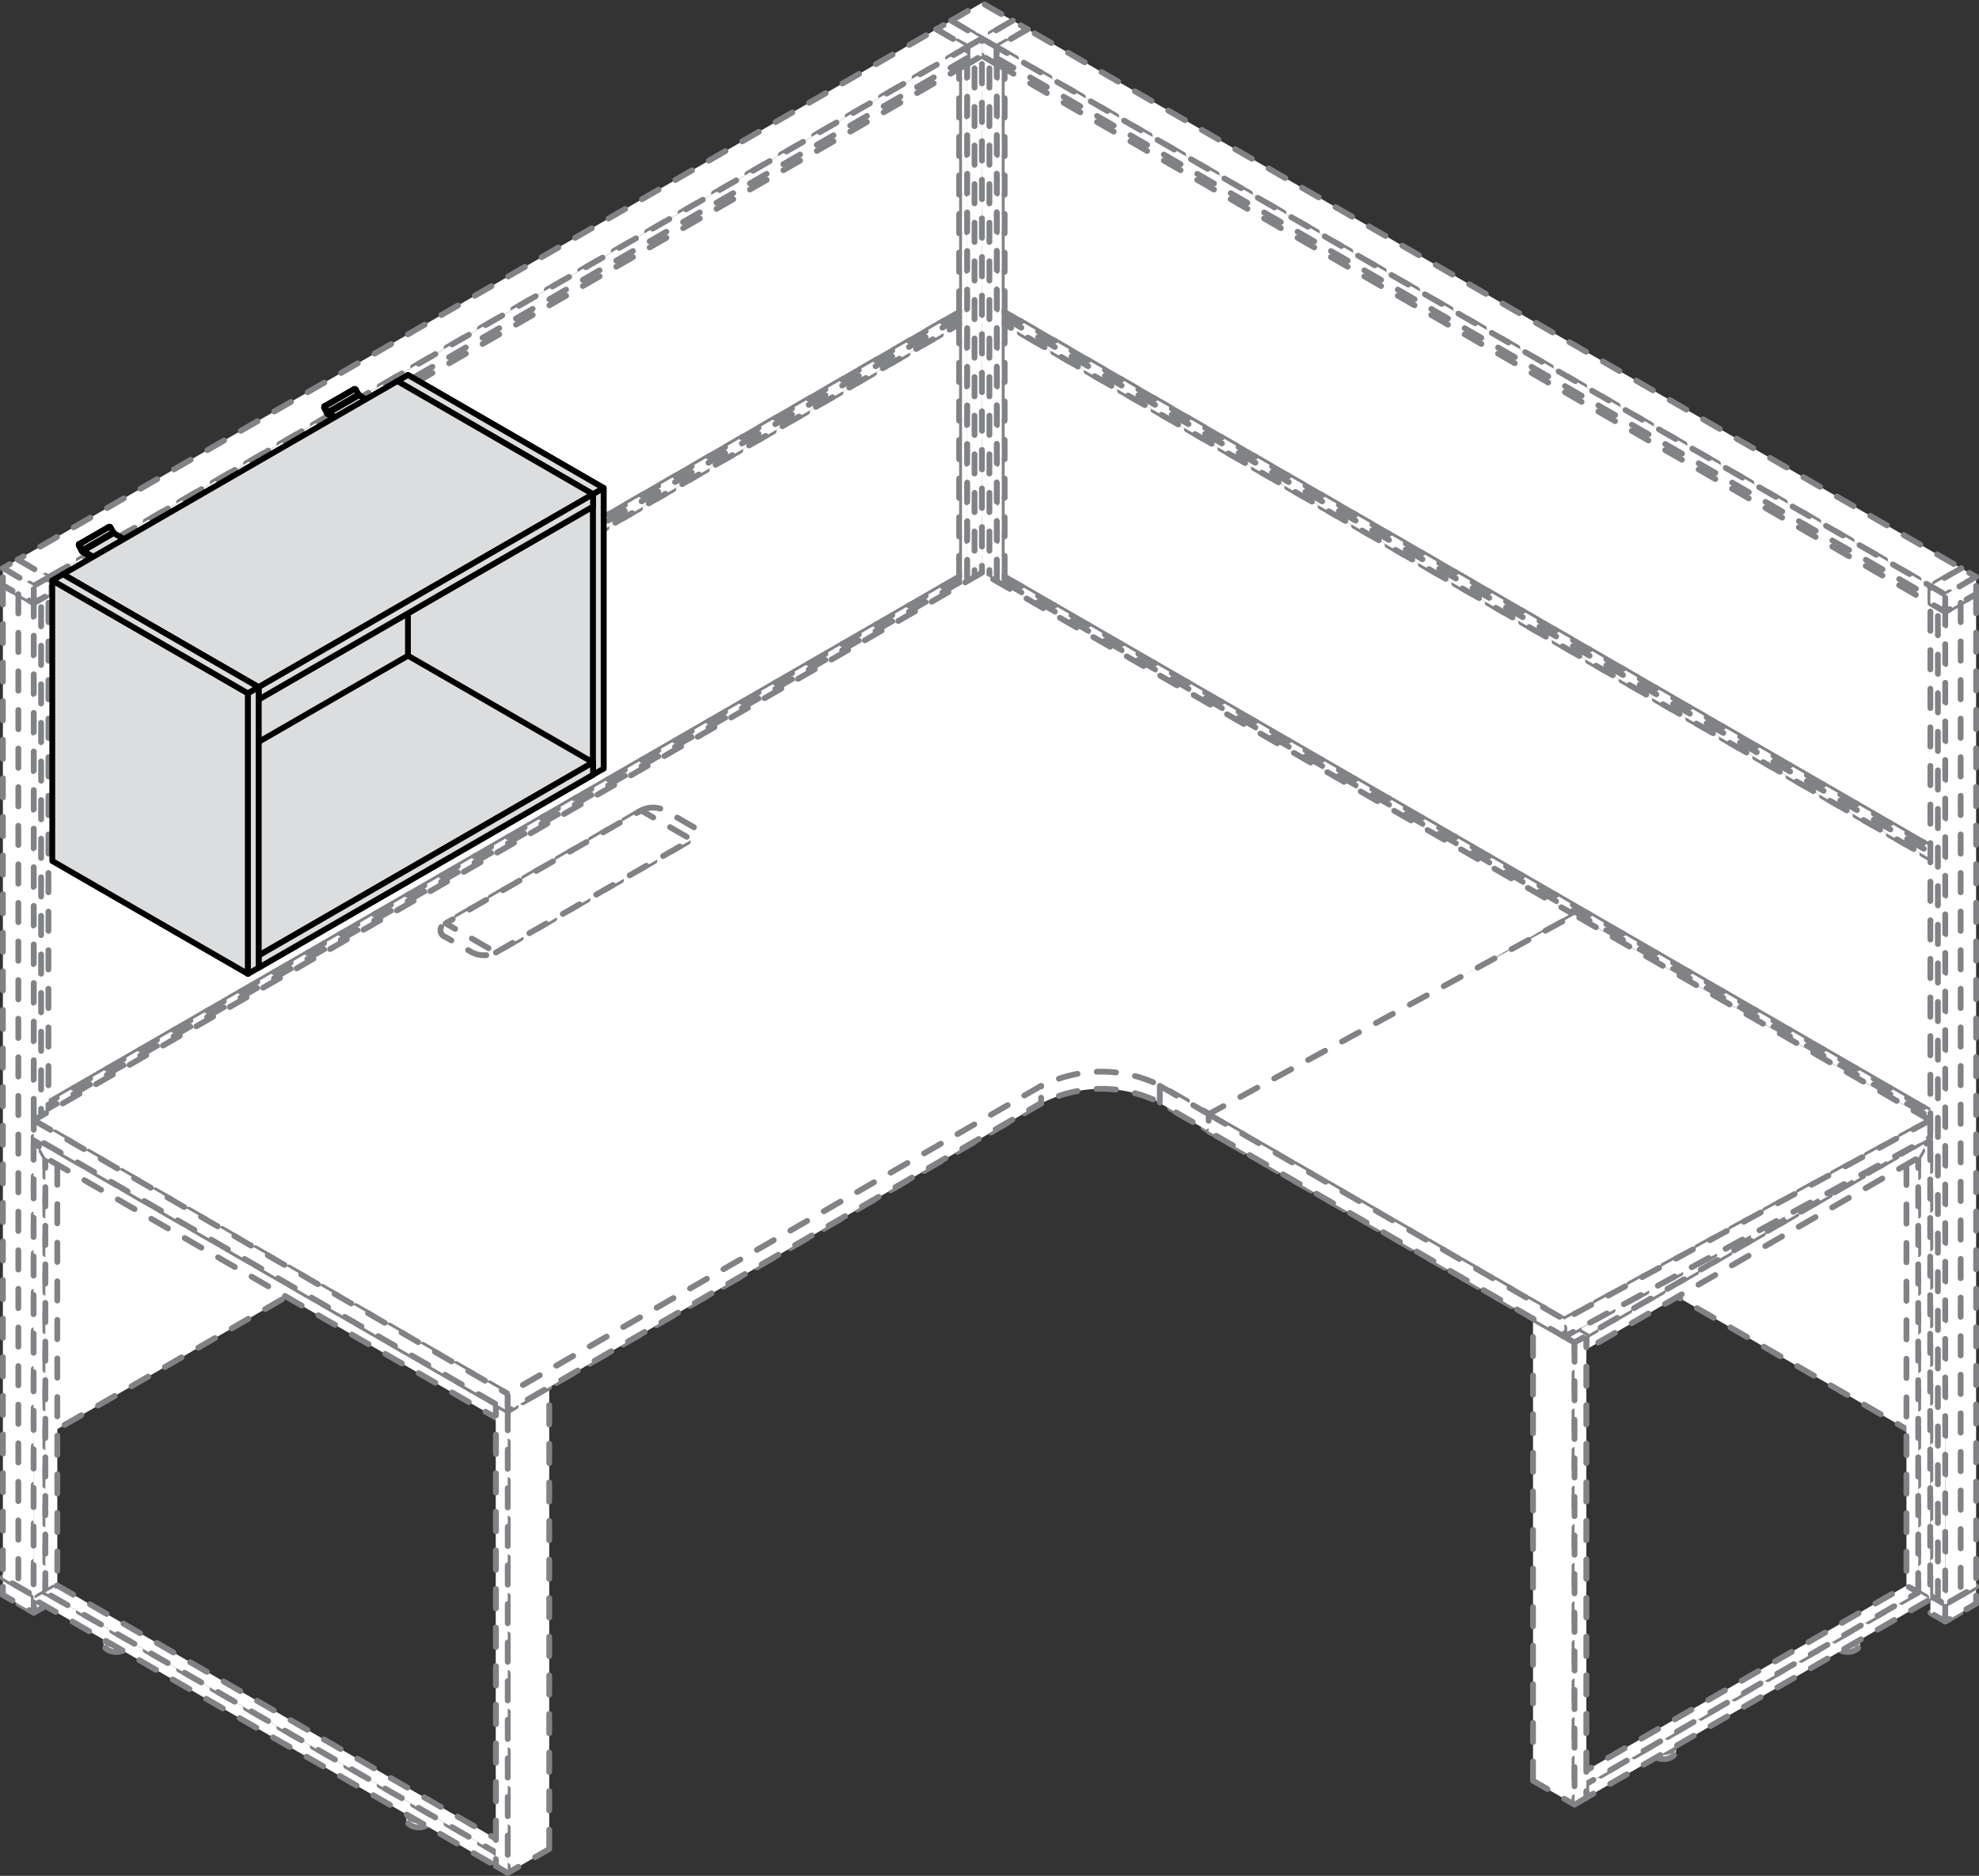 <svg xmlns="http://www.w3.org/2000/svg" viewBox="0 0 102.55 97.21"><rect x="0" y="0" width="102.55" height="97.21" fill="#333333" stroke="none"/><defs><style>.cls-1{fill:#fff;}.cls-2,.cls-4{fill:none;stroke-linecap:round;stroke-linejoin:round;stroke-width:0.3px;}.cls-2{stroke:#808285;stroke-dasharray:1 1;}.cls-3{fill:#dcddde;}.cls-4{stroke:#000;}</style></defs><title>152266</title><g id="Слой_2" data-name="Слой 2"><g id="_152266" data-name="152266"><polygon class="cls-1" points="49.29 54.28 50.88 53.36 52.48 54.28 50.88 55.2 49.29 54.28"/><polygon class="cls-2" points="49.29 54.28 50.88 53.36 52.48 54.28 50.88 55.2 49.29 54.28"/><polygon class="cls-1" points="49.29 53.39 50.88 52.47 52.48 53.39 50.88 54.32 49.29 53.39"/><polygon class="cls-2" points="49.29 53.39 50.88 52.47 52.48 53.39 50.88 54.32 49.29 53.39"/><polygon class="cls-1" points="52.48 53.39 50.88 54.32 50.88 55.2 52.48 54.28 52.48 53.39"/><polygon class="cls-2" points="52.48 53.39 50.88 54.32 50.88 55.2 52.48 54.28 52.48 53.39"/><polygon class="cls-1" points="49.29 54.28 50.88 55.2 50.88 54.32 49.29 53.39 49.29 54.28"/><polygon class="cls-2" points="49.29 54.28 50.88 55.2 50.88 54.32 49.29 53.39 49.29 54.28"/><polygon class="cls-1" points="49.29 1.96 50.88 1.04 52.48 1.96 50.88 2.88 49.29 1.96"/><polygon class="cls-2" points="49.29 1.96 50.88 1.04 52.48 1.96 50.88 2.88 49.29 1.96"/><polygon class="cls-1" points="49.29 1.07 50.88 0.15 52.48 1.07 50.88 2 49.29 1.07"/><polygon class="cls-2" points="49.29 1.07 50.88 0.15 52.48 1.07 50.88 2 49.29 1.07"/><polygon class="cls-1" points="52.48 1.07 50.88 2 50.88 2.88 52.48 1.96 52.48 1.07"/><polygon class="cls-2" points="52.48 1.07 50.88 2 50.88 2.88 52.48 1.96 52.48 1.07"/><polygon class="cls-1" points="49.29 1.96 50.88 2.88 50.88 2 49.29 1.07 49.29 1.96"/><polygon class="cls-2" points="49.29 1.96 50.88 2.88 50.88 2 49.29 1.07 49.29 1.96"/><polygon class="cls-1" points="49.29 1.96 49.29 53.39 50.88 54.32 50.88 2.88 49.29 1.96"/><polygon class="cls-2" points="49.29 1.96 49.29 53.39 50.88 54.32 50.88 2.88 49.29 1.96"/><path class="cls-1" d="M50.09,53.85v0Z"/><line class="cls-2" x1="50.09" y1="2.42" x2="50.09" y2="53.86"/><polygon class="cls-1" points="50.88 2.88 50.88 54.32 52.48 53.39 52.48 1.96 50.88 2.88"/><polygon class="cls-2" points="50.88 2.88 50.88 54.32 52.48 53.39 52.48 1.96 50.88 2.88"/><path class="cls-1" d="M51.68,53.85v0Z"/><line class="cls-2" x1="51.68" y1="53.85" x2="51.68" y2="2.42"/><polygon class="cls-1" points="52.86 54.5 51.27 55.42 50.88 55.2 52.48 54.28 52.86 54.5"/><polygon class="cls-2" points="52.86 54.5 51.27 55.42 50.88 55.2 52.48 54.28 52.86 54.5"/><polygon class="cls-1" points="51.27 55.42 51.65 55.65 52.45 55.19 52.06 54.96 51.27 55.42"/><polygon class="cls-2" points="52.45 55.19 51.65 55.65 51.27 55.42 52.06 54.96 52.45 55.19"/><polygon class="cls-1" points="52.48 54.28 50.88 55.2 51.65 55.65 53.25 54.72 52.48 54.28"/><polygon class="cls-2" points="52.48 54.28 50.88 55.2 51.65 55.65 53.25 54.72 52.48 54.28"/><polygon class="cls-1" points="52.48 53.39 50.88 54.32 51.65 54.76 53.25 53.84 52.48 53.39"/><polygon class="cls-2" points="52.48 53.39 50.88 54.32 51.65 54.76 53.25 53.84 52.48 53.39"/><polygon class="cls-1" points="50.88 55.2 51.65 55.65 51.65 54.76 50.88 54.32 50.88 55.2"/><polygon class="cls-2" points="51.65 54.76 50.88 54.32 50.88 55.2 51.65 55.65 51.65 54.76"/><polygon class="cls-1" points="53.25 53.84 51.65 54.76 51.65 55.65 53.25 54.72 53.25 53.84"/><polygon class="cls-2" points="53.25 53.84 51.65 54.76 51.65 55.65 53.25 54.72 53.25 53.84"/><polygon class="cls-1" points="52.86 53.62 51.27 54.54 50.88 54.32 52.48 53.39 52.86 53.62"/><polygon class="cls-2" points="52.86 53.62 51.27 54.54 50.88 54.32 52.48 53.39 52.86 53.62"/><polygon class="cls-1" points="52.07 54.08 52.45 54.3 53.25 53.84 52.86 53.62 52.07 54.08"/><polygon class="cls-2" points="53.25 53.84 52.45 54.3 52.07 54.08 52.86 53.62 53.25 53.84"/><polygon class="cls-1" points="51.27 54.54 51.65 54.76 52.45 54.3 52.06 54.08 51.27 54.54"/><polygon class="cls-2" points="52.45 54.3 51.65 54.76 51.27 54.54 52.06 54.08 52.45 54.3"/><polygon class="cls-1" points="53.25 2.4 53.25 53.84 51.65 54.76 51.65 3.33 53.25 2.4"/><polygon class="cls-2" points="53.25 2.4 53.25 53.84 51.65 54.76 51.65 3.33 53.25 2.4"/><polygon class="cls-1" points="50.88 54.32 51.65 54.76 51.65 3.33 50.88 2.88 50.88 54.32"/><polygon class="cls-2" points="50.88 54.32 50.88 2.88 51.65 3.33 51.65 54.76 50.88 54.32"/><path class="cls-1" d="M51.27,54.54v0Z"/><line class="cls-2" x1="51.27" y1="54.54" x2="51.27" y2="3.1"/><polygon class="cls-1" points="52.86 2.18 51.27 3.1 50.88 2.88 52.48 1.96 52.86 2.18"/><polygon class="cls-2" points="52.86 2.18 51.27 3.1 50.88 2.88 52.48 1.96 52.86 2.18"/><polygon class="cls-1" points="52.07 2.64 52.45 2.86 53.25 2.4 52.86 2.18 52.07 2.64"/><polygon class="cls-2" points="53.25 2.4 52.45 2.87 52.07 2.64 52.86 2.18 53.25 2.4"/><polygon class="cls-1" points="51.27 3.1 51.65 3.33 52.45 2.87 52.06 2.64 51.27 3.1"/><polygon class="cls-2" points="52.45 2.86 51.65 3.33 51.27 3.1 52.06 2.64 52.45 2.86"/><polygon class="cls-1" points="52.48 1.96 50.88 2.88 51.65 3.33 53.25 2.4 52.48 1.96"/><polygon class="cls-2" points="52.48 1.96 50.88 2.88 51.65 3.33 53.25 2.4 52.48 1.96"/><polygon class="cls-1" points="52.48 1.07 50.88 2 51.65 2.44 53.25 1.52 52.48 1.07"/><polygon class="cls-2" points="52.48 1.07 50.88 2 51.65 2.44 53.25 1.52 52.48 1.07"/><polygon class="cls-1" points="50.88 2.88 51.65 3.33 51.65 2.44 50.88 2 50.88 2.88"/><polygon class="cls-2" points="51.65 2.44 50.88 2 50.88 2.88 51.65 3.33 51.65 2.44"/><polygon class="cls-1" points="53.25 1.52 51.65 2.44 51.65 3.33 53.25 2.4 53.25 1.52"/><polygon class="cls-2" points="53.25 1.52 51.65 2.44 51.65 3.33 53.25 2.4 53.25 1.52"/><polygon class="cls-1" points="52.06 30.52 52.06 47.07 52.83 46.63 52.83 30.08 52.06 30.52"/><polygon class="cls-2" points="52.83 46.63 52.06 47.07 52.06 30.52 52.83 30.08 52.83 46.63"/><polygon class="cls-1" points="100.44 44.74 100.44 57.82 101.21 57.37 101.21 44.29 100.44 44.74"/><polygon class="cls-2" points="101.21 57.37 100.44 57.82 100.45 44.74 101.21 44.3 101.21 57.37"/><polygon class="cls-1" points="100.45 31.02 100.44 44.1 101.21 43.66 101.22 30.58 100.45 31.02"/><polygon class="cls-2" points="101.21 43.66 100.45 44.1 100.45 31.02 101.21 30.58 101.21 43.66"/><polygon class="cls-1" points="100.44 44.42 100.44 44.74 101.21 44.3 101.21 43.98 100.44 44.42"/><polygon class="cls-2" points="101.21 44.29 100.45 44.74 100.45 44.42 101.21 43.98 101.21 44.29"/><polygon class="cls-1" points="100.44 44.1 100.44 44.42 101.21 43.98 101.21 43.66 100.44 44.1"/><polygon class="cls-2" points="101.21 43.66 100.45 44.1 100.45 44.42 101.21 43.98 101.21 43.66"/><polygon class="cls-1" points="100.44 57.82 100.44 58.14 101.21 57.69 101.21 57.37 100.44 57.82"/><polygon class="cls-2" points="101.21 57.37 100.44 57.82 100.44 58.14 101.21 57.69 101.21 57.37"/><polygon class="cls-1" points="100.44 58.13 100.44 58.45 101.21 58.01 101.21 57.69 100.44 58.13"/><polygon class="cls-2" points="101.21 58.01 100.44 58.45 100.44 58.13 101.21 57.69 101.21 58.01"/><polygon class="cls-1" points="52.06 16.8 52.06 29.88 52.83 29.44 52.83 16.36 52.06 16.8"/><polygon class="cls-2" points="52.83 29.44 52.06 29.88 52.06 16.8 52.83 16.36 52.83 29.44"/><polygon class="cls-1" points="52.06 3.09 52.06 16.17 52.83 15.72 52.83 2.64 52.06 3.09"/><polygon class="cls-2" points="52.83 15.72 52.06 16.17 52.06 3.09 52.83 2.64 52.83 15.72"/><polygon class="cls-1" points="52.06 16.48 52.06 16.8 52.83 16.36 52.83 16.04 52.06 16.48"/><polygon class="cls-2" points="52.83 16.36 52.06 16.8 52.06 16.48 52.83 16.04 52.83 16.36"/><polygon class="cls-1" points="52.06 16.16 52.06 16.48 52.83 16.04 52.83 15.72 52.06 16.16"/><polygon class="cls-2" points="52.83 15.72 52.06 16.17 52.06 16.48 52.83 16.04 52.83 15.72"/><polygon class="cls-1" points="52.06 29.88 52.06 30.2 52.83 29.76 52.83 29.44 52.06 29.88"/><polygon class="cls-2" points="52.83 29.44 52.06 29.88 52.06 30.2 52.83 29.76 52.83 29.44"/><polygon class="cls-1" points="52.06 30.2 52.06 30.52 52.83 30.08 52.83 29.76 52.06 30.2"/><polygon class="cls-2" points="52.83 30.08 52.06 30.52 52.06 30.2 52.83 29.76 52.83 30.08"/><polygon class="cls-1" points="52.06 3.09 52.06 16.16 100.45 44.1 100.45 31.02 52.06 3.09"/><polygon class="cls-2" points="52.06 3.09 52.06 16.16 100.45 44.1 100.45 31.02 52.06 3.09"/><polygon class="cls-1" points="101.63 30.34 100.03 31.26 100.03 30.94 101.63 30.02 101.63 30.34"/><polygon class="cls-2" points="101.63 30.34 100.03 31.26 100.03 30.94 101.63 30.02 101.63 30.34"/><polygon class="cls-1" points="101.63 30.02 100.03 30.94 100.03 30.37 101.63 29.45 101.63 30.02"/><polygon class="cls-2" points="101.63 30.02 100.03 30.94 100.03 30.37 101.63 29.45 101.63 30.02"/><polygon class="cls-1" points="53.25 2.4 51.65 3.32 51.65 3.01 53.25 2.08 53.25 2.4"/><polygon class="cls-2" points="53.25 2.4 51.65 3.32 51.65 3.01 53.25 2.08 53.25 2.4"/><polygon class="cls-1" points="53.25 2.08 51.65 3.01 51.65 2.44 53.25 1.52 53.25 2.08"/><polygon class="cls-2" points="53.25 2.08 51.65 3.01 51.65 2.44 53.25 1.52 53.25 2.08"/><polygon class="cls-1" points="53.25 1.52 51.65 2.44 100.03 30.37 101.63 29.45 53.25 1.52"/><polygon class="cls-2" points="53.25 1.52 51.65 2.44 100.03 30.37 101.63 29.45 53.25 1.52"/><polygon class="cls-1" points="51.65 3.32 100.03 31.26 100.03 30.37 51.65 2.44 51.65 3.32"/><polygon class="cls-2" points="51.65 3.32 100.03 31.26 100.03 30.37 51.65 2.44 51.65 3.32"/><line class="cls-1" x1="51.65" y1="3.01" x2="100.03" y2="30.94"/><line class="cls-2" x1="51.65" y1="3.01" x2="100.03" y2="30.94"/><polygon class="cls-1" points="52.06 16.8 52.06 29.88 100.44 57.82 100.45 44.74 52.06 16.8"/><polygon class="cls-2" points="52.06 16.8 52.06 29.88 100.44 57.82 100.45 44.74 52.06 16.8"/><polygon class="cls-1" points="52.06 16.17 100.45 44.1 100.45 44.74 52.06 16.8 52.06 16.17"/><polygon class="cls-2" points="52.06 16.17 100.45 44.1 100.45 44.74 52.06 16.8 52.06 16.17"/><line class="cls-1" x1="52.06" y1="16.48" x2="100.45" y2="44.42"/><line class="cls-2" x1="52.06" y1="16.48" x2="100.45" y2="44.42"/><polygon class="cls-1" points="100.44 58.45 100.44 75.01 101.21 74.57 101.21 58.01 100.44 58.45"/><polygon class="cls-2" points="101.21 74.57 100.44 75.01 100.44 58.46 101.21 58.01 101.21 74.57"/><polygon class="cls-1" points="52.06 29.88 100.44 57.82 100.44 58.46 52.06 30.52 52.06 29.88"/><polygon class="cls-2" points="52.06 29.88 100.44 57.82 100.44 58.46 52.06 30.52 52.06 29.88"/><line class="cls-1" x1="52.06" y1="30.2" x2="100.44" y2="58.14"/><line class="cls-2" x1="52.06" y1="30.2" x2="100.44" y2="58.14"/><polygon class="cls-1" points="100.44 58.45 100.44 75.01 52.06 47.07 52.06 30.52 100.44 58.45"/><polygon class="cls-2" points="100.44 58.45 100.44 75.01 52.06 47.07 52.06 30.52 100.44 58.45"/><polygon class="cls-1" points="102.01 82.88 100.42 83.8 100.03 83.58 101.63 82.66 102.01 82.88"/><polygon class="cls-2" points="102.01 82.88 100.42 83.8 100.03 83.58 101.63 82.66 102.01 82.88"/><polygon class="cls-1" points="100.42 83.8 100.8 84.02 101.6 83.56 101.22 83.34 100.42 83.8"/><polygon class="cls-2" points="101.6 83.56 100.8 84.03 100.42 83.8 101.22 83.34 101.6 83.56"/><polygon class="cls-1" points="101.63 82.66 100.03 83.58 100.8 84.02 102.4 83.1 101.63 82.66"/><polygon class="cls-2" points="101.63 82.66 100.03 83.58 100.8 84.02 102.4 83.1 101.63 82.66"/><polygon class="cls-1" points="101.63 81.77 100.03 82.69 100.8 83.14 102.4 82.21 101.63 81.77"/><polygon class="cls-2" points="101.63 81.77 100.03 82.69 100.8 83.14 102.4 82.21 101.63 81.77"/><polygon class="cls-1" points="100.03 83.58 100.8 84.02 100.8 83.14 100.03 82.69 100.03 83.58"/><polygon class="cls-2" points="100.8 83.14 100.03 82.69 100.03 83.58 100.8 84.02 100.8 83.14"/><polygon class="cls-1" points="102.4 82.22 100.8 83.14 100.8 84.03 102.4 83.1 102.4 82.22"/><polygon class="cls-2" points="102.4 82.22 100.8 83.14 100.8 84.03 102.4 83.1 102.4 82.22"/><polygon class="cls-1" points="102.01 81.99 100.42 82.92 100.03 82.69 101.63 81.77 102.01 81.99"/><polygon class="cls-2" points="102.01 81.99 100.42 82.92 100.03 82.69 101.63 81.77 102.01 81.99"/><polygon class="cls-1" points="101.22 82.46 101.6 82.68 102.4 82.22 102.01 81.99 101.22 82.46"/><polygon class="cls-2" points="102.4 82.22 101.6 82.68 101.22 82.45 102.01 81.99 102.4 82.22"/><polygon class="cls-1" points="100.42 82.92 100.8 83.14 101.6 82.68 101.22 82.45 100.42 82.92"/><polygon class="cls-2" points="101.6 82.68 100.8 83.14 100.42 82.92 101.22 82.45 101.6 82.68"/><polygon class="cls-1" points="102.4 30.78 102.4 82.22 100.8 83.14 100.8 31.7 102.4 30.78"/><polygon class="cls-2" points="102.4 30.78 102.4 82.22 100.8 83.14 100.8 31.7 102.4 30.78"/><polygon class="cls-1" points="100.03 82.69 100.8 83.14 100.8 31.7 100.03 31.26 100.03 82.69"/><polygon class="cls-2" points="100.03 82.69 100.03 31.26 100.8 31.7 100.8 83.14 100.03 82.69"/><path class="cls-1" d="M100.42,82.92v0Z"/><line class="cls-2" x1="100.42" y1="82.92" x2="100.42" y2="31.48"/><polygon class="cls-1" points="102.01 30.56 100.42 31.48 100.03 31.26 101.63 30.34 102.01 30.56"/><polygon class="cls-2" points="102.01 30.56 100.42 31.48 100.03 31.26 101.63 30.34 102.01 30.56"/><polygon class="cls-1" points="101.22 31.02 101.6 31.24 102.4 30.78 102.01 30.56 101.22 31.02"/><polygon class="cls-2" points="102.4 30.78 101.6 31.24 101.22 31.02 102.01 30.56 102.4 30.78"/><polygon class="cls-1" points="100.42 31.48 100.8 31.7 101.6 31.24 101.22 31.02 100.42 31.48"/><polygon class="cls-2" points="101.6 31.24 100.8 31.7 100.42 31.48 101.22 31.02 101.6 31.24"/><polygon class="cls-1" points="101.63 30.34 100.03 31.26 100.8 31.7 102.4 30.78 101.63 30.34"/><polygon class="cls-2" points="101.63 30.34 100.03 31.26 100.8 31.7 102.4 30.78 101.63 30.34"/><polygon class="cls-1" points="101.63 29.45 100.03 30.37 100.8 30.82 102.4 29.89 101.63 29.45"/><polygon class="cls-2" points="101.63 29.45 100.03 30.37 100.8 30.82 102.4 29.89 101.63 29.45"/><polygon class="cls-1" points="100.03 31.26 100.8 31.7 100.8 30.82 100.03 30.37 100.03 31.26"/><polygon class="cls-2" points="100.8 30.82 100.03 30.37 100.03 31.26 100.8 31.7 100.8 30.82"/><polygon class="cls-1" points="102.4 29.89 100.8 30.82 100.8 31.7 102.4 30.78 102.4 29.89"/><polygon class="cls-2" points="102.4 29.89 100.8 30.82 100.8 31.7 102.4 30.78 102.4 29.89"/><path class="cls-1" d="M101.6,82.68v0Z"/><line class="cls-2" x1="101.6" y1="31.24" x2="101.6" y2="82.68"/><polygon class="cls-1" points="48.91 54.5 50.5 55.42 50.88 55.2 49.29 54.28 48.91 54.5"/><polygon class="cls-2" points="48.91 54.5 50.5 55.42 50.88 55.2 49.29 54.28 48.91 54.5"/><polygon class="cls-1" points="49.32 55.19 50.12 55.65 50.5 55.42 49.7 54.96 49.32 55.19"/><polygon class="cls-2" points="49.32 55.19 50.12 55.65 50.5 55.42 49.7 54.96 49.32 55.19"/><polygon class="cls-1" points="49.29 54.28 50.88 55.2 50.12 55.65 48.52 54.72 49.29 54.28"/><polygon class="cls-2" points="49.29 54.28 50.88 55.2 50.12 55.65 48.52 54.72 49.29 54.28"/><polygon class="cls-1" points="49.29 53.39 50.88 54.32 50.12 54.76 48.52 53.84 49.29 53.39"/><polygon class="cls-2" points="49.29 53.39 50.88 54.32 50.12 54.76 48.52 53.84 49.29 53.39"/><polygon class="cls-1" points="50.12 54.76 50.12 55.65 50.88 55.2 50.88 54.31 50.12 54.76"/><polygon class="cls-2" points="50.12 54.76 50.88 54.32 50.88 55.2 50.12 55.65 50.12 54.76"/><polygon class="cls-1" points="48.52 53.84 50.12 54.76 50.12 55.65 48.52 54.72 48.52 53.84"/><polygon class="cls-2" points="48.52 53.84 50.12 54.76 50.12 55.65 48.52 54.72 48.52 53.84"/><polygon class="cls-1" points="48.91 53.62 50.5 54.54 50.88 54.32 49.29 53.39 48.91 53.62"/><polygon class="cls-2" points="48.91 53.62 50.5 54.54 50.88 54.32 49.29 53.39 48.91 53.62"/><polygon class="cls-1" points="48.52 53.84 49.32 54.3 49.7 54.08 48.9 53.62 48.52 53.84"/><polygon class="cls-2" points="48.52 53.84 49.32 54.3 49.7 54.08 48.9 53.62 48.52 53.84"/><polygon class="cls-1" points="49.32 54.3 50.12 54.76 50.5 54.54 49.7 54.08 49.32 54.3"/><polygon class="cls-2" points="49.32 54.3 50.12 54.76 50.5 54.54 49.7 54.08 49.32 54.3"/><polygon class="cls-1" points="48.52 2.4 48.52 53.84 50.12 54.76 50.12 3.33 48.52 2.4"/><polygon class="cls-2" points="48.52 2.4 48.52 53.84 50.12 54.76 50.12 3.33 48.52 2.4"/><polygon class="cls-1" points="50.12 3.33 50.12 54.76 50.88 54.31 50.88 2.88 50.12 3.33"/><polygon class="cls-2" points="50.88 54.32 50.88 2.88 50.12 3.33 50.12 54.76 50.88 54.32"/><path class="cls-1" d="M50.5,54.54v0Z"/><line class="cls-2" x1="50.5" y1="54.54" x2="50.5" y2="3.1"/><polygon class="cls-1" points="48.91 2.18 50.5 3.1 50.88 2.88 49.29 1.96 48.91 2.18"/><polygon class="cls-2" points="48.91 2.18 50.5 3.1 50.88 2.88 49.29 1.96 48.91 2.18"/><polygon class="cls-1" points="48.52 2.4 49.32 2.87 49.7 2.64 48.9 2.18 48.52 2.4"/><polygon class="cls-2" points="48.52 2.4 49.32 2.87 49.7 2.64 48.9 2.18 48.52 2.4"/><polygon class="cls-1" points="49.32 2.86 50.12 3.33 50.5 3.1 49.7 2.64 49.32 2.86"/><polygon class="cls-2" points="49.32 2.86 50.12 3.33 50.5 3.1 49.7 2.64 49.32 2.86"/><polygon class="cls-1" points="49.29 1.96 50.88 2.88 50.12 3.33 48.52 2.4 49.29 1.96"/><polygon class="cls-2" points="49.29 1.96 50.88 2.88 50.12 3.33 48.52 2.4 49.29 1.96"/><polygon class="cls-1" points="49.29 1.07 50.88 2 50.12 2.44 48.52 1.52 49.29 1.07"/><polygon class="cls-2" points="49.29 1.07 50.88 2 50.12 2.44 48.52 1.52 49.29 1.07"/><polygon class="cls-1" points="50.12 2.44 50.12 3.33 50.88 2.88 50.88 2 50.12 2.44"/><polygon class="cls-2" points="50.12 2.44 50.88 2 50.88 2.88 50.12 3.33 50.12 2.44"/><polygon class="cls-1" points="48.52 1.52 50.12 2.44 50.12 3.33 48.52 2.4 48.52 1.52"/><polygon class="cls-2" points="48.52 1.52 50.12 2.44 50.12 3.33 48.52 2.4 48.52 1.52"/><polygon class="cls-1" points="48.94 46.63 49.7 47.07 49.7 30.52 48.94 30.08 48.94 46.63"/><polygon class="cls-2" points="48.94 46.63 49.71 47.07 49.7 30.52 48.94 30.08 48.94 46.63"/><polygon class="cls-1" points="1.33 56.92 2.1 57.37 2.1 44.29 1.33 43.84 1.33 56.92"/><polygon class="cls-2" points="1.33 56.92 2.1 57.37 2.1 44.29 1.33 43.84 1.33 56.92"/><polygon class="cls-1" points="1.33 43.2 2.1 43.65 2.1 30.57 1.33 30.13 1.33 43.2"/><polygon class="cls-2" points="1.33 43.2 2.1 43.65 2.1 30.57 1.33 30.13 1.33 43.2"/><polygon class="cls-1" points="1.33 43.84 2.1 44.29 2.1 43.97 1.33 43.52 1.33 43.84"/><polygon class="cls-2" points="1.33 43.84 2.1 44.29 2.1 43.97 1.33 43.52 1.33 43.84"/><polygon class="cls-1" points="1.33 43.52 2.1 43.97 2.1 43.65 1.33 43.2 1.33 43.52"/><polygon class="cls-2" points="1.33 43.2 2.1 43.65 2.1 43.97 1.33 43.52 1.33 43.2"/><polygon class="cls-1" points="1.33 57.24 2.1 57.68 2.1 57.37 1.33 56.92 1.33 57.24"/><polygon class="cls-2" points="1.33 56.92 2.1 57.37 2.1 57.69 1.33 57.24 1.33 56.92"/><polygon class="cls-1" points="1.33 57.56 2.1 58 2.1 57.68 1.33 57.24 1.33 57.56"/><polygon class="cls-2" points="1.33 57.56 2.1 58 2.1 57.68 1.33 57.24 1.33 57.56"/><polygon class="cls-1" points="48.94 29.44 49.7 29.88 49.7 16.8 48.93 16.36 48.94 29.44"/><polygon class="cls-2" points="48.94 29.44 49.7 29.88 49.7 16.8 48.94 16.36 48.94 29.44"/><polygon class="cls-1" points="48.94 15.72 49.7 16.17 49.7 3.09 48.93 2.64 48.94 15.72"/><polygon class="cls-2" points="48.94 15.72 49.7 16.17 49.7 3.09 48.93 2.64 48.94 15.72"/><polygon class="cls-1" points="48.94 16.36 49.7 16.8 49.7 16.48 48.94 16.04 48.94 16.36"/><polygon class="cls-2" points="48.94 16.36 49.7 16.8 49.7 16.48 48.94 16.04 48.94 16.36"/><polygon class="cls-1" points="48.94 16.04 49.7 16.48 49.7 16.16 48.94 15.72 48.94 16.04"/><polygon class="cls-2" points="48.94 15.72 49.7 16.17 49.7 16.48 48.94 16.04 48.94 15.72"/><polygon class="cls-1" points="48.94 29.76 49.7 30.2 49.7 29.88 48.94 29.44 48.94 29.76"/><polygon class="cls-2" points="48.94 29.44 49.7 29.88 49.7 30.2 48.94 29.76 48.94 29.44"/><polygon class="cls-1" points="48.94 30.08 49.7 30.52 49.7 30.2 48.94 29.76 48.94 30.08"/><polygon class="cls-2" points="48.94 30.08 49.7 30.52 49.7 30.2 48.94 29.76 48.94 30.08"/><polygon class="cls-1" points="49.7 3.09 49.7 16.16 2.1 43.65 2.1 30.57 49.7 3.09"/><polygon class="cls-2" points="49.7 3.09 49.7 16.16 2.1 43.65 2.1 30.57 49.7 3.09"/><polygon class="cls-1" points="0.92 29.89 2.52 30.81 2.52 30.49 0.92 29.57 0.92 29.89"/><polygon class="cls-2" points="0.92 29.89 2.52 30.81 2.52 30.49 0.92 29.57 0.92 29.89"/><polygon class="cls-1" points="0.92 29.57 2.52 30.49 2.52 29.92 0.92 29 0.92 29.57"/><polygon class="cls-2" points="0.92 29.57 2.52 30.49 2.52 29.92 0.92 29 0.92 29.57"/><polygon class="cls-1" points="48.52 2.4 50.12 3.32 50.12 3.01 48.52 2.08 48.52 2.4"/><polygon class="cls-2" points="48.52 2.4 50.12 3.32 50.12 3.01 48.52 2.08 48.52 2.4"/><polygon class="cls-1" points="48.52 2.08 50.12 3.01 50.12 2.44 48.52 1.52 48.52 2.08"/><polygon class="cls-2" points="48.52 2.08 50.12 3.01 50.12 2.44 48.52 1.52 48.52 2.08"/><polygon class="cls-1" points="48.52 1.52 50.12 2.44 2.51 29.92 0.92 29 48.52 1.52"/><polygon class="cls-2" points="48.52 1.52 50.12 2.44 2.51 29.92 0.92 29 48.52 1.52"/><polygon class="cls-1" points="50.12 3.32 2.52 30.81 2.52 29.92 50.12 2.44 50.12 3.32"/><polygon class="cls-2" points="50.12 3.32 2.52 30.81 2.52 29.92 50.12 2.44 50.12 3.32"/><line class="cls-1" x1="50.12" y1="3.01" x2="2.51" y2="30.49"/><line class="cls-2" x1="50.12" y1="3.01" x2="2.51" y2="30.49"/><polygon class="cls-1" points="49.7 16.8 49.7 29.88 2.1 57.37 2.1 44.29 49.7 16.8"/><polygon class="cls-2" points="49.7 16.8 49.7 29.88 2.1 57.37 2.1 44.29 49.7 16.8"/><polygon class="cls-1" points="49.7 16.17 2.1 43.65 2.1 44.29 49.7 16.8 49.7 16.17"/><polygon class="cls-2" points="49.7 16.17 2.1 43.65 2.1 44.29 49.7 16.8 49.7 16.17"/><line class="cls-1" x1="49.7" y1="16.48" x2="2.1" y2="43.97"/><line class="cls-2" x1="49.7" y1="16.48" x2="2.1" y2="43.97"/><polygon class="cls-1" points="1.34 74.11 2.1 74.56 2.1 58 1.33 57.56 1.34 74.11"/><polygon class="cls-2" points="1.34 74.11 2.1 74.56 2.1 58 1.33 57.56 1.34 74.11"/><polygon class="cls-1" points="49.7 29.88 2.1 57.37 2.1 58 49.7 30.52 49.7 29.88"/><polygon class="cls-2" points="49.7 29.88 2.1 57.37 2.1 58 49.7 30.52 49.7 29.88"/><line class="cls-1" x1="49.7" y1="30.2" x2="2.1" y2="57.69"/><line class="cls-2" x1="49.7" y1="30.2" x2="2.1" y2="57.69"/><polygon class="cls-1" points="2.1 58 2.1 74.56 49.71 47.07 49.7 30.52 2.1 58"/><polygon class="cls-2" points="2.1 58 2.1 74.56 49.71 47.07 49.7 30.52 2.1 58"/><polygon class="cls-1" points="0.53 82.43 2.13 83.35 2.52 83.13 0.92 82.21 0.53 82.43"/><polygon class="cls-2" points="0.53 82.43 2.13 83.35 2.52 83.13 0.92 82.21 0.53 82.43"/><polygon class="cls-1" points="0.95 83.11 1.75 83.57 2.13 83.35 1.33 82.89 0.95 83.11"/><polygon class="cls-2" points="0.95 83.11 1.75 83.57 2.13 83.35 1.33 82.89 0.95 83.11"/><polygon class="cls-1" points="0.92 82.21 2.52 83.13 1.75 83.57 0.15 82.65 0.92 82.21"/><polygon class="cls-2" points="0.92 82.21 2.52 83.13 1.75 83.57 0.15 82.65 0.92 82.21"/><polygon class="cls-1" points="0.92 81.32 2.52 82.24 1.75 82.69 0.15 81.76 0.92 81.32"/><polygon class="cls-2" points="0.92 81.32 2.52 82.24 1.75 82.69 0.15 81.76 0.92 81.32"/><polygon class="cls-1" points="1.75 82.69 1.75 83.57 2.52 83.13 2.52 82.24 1.75 82.69"/><polygon class="cls-2" points="1.75 82.69 2.52 82.24 2.52 83.13 1.75 83.57 1.75 82.69"/><polygon class="cls-1" points="0.15 81.76 1.75 82.69 1.75 83.57 0.15 82.65 0.15 81.76"/><polygon class="cls-2" points="0.15 81.76 1.75 82.69 1.75 83.57 0.15 82.65 0.15 81.76"/><polygon class="cls-1" points="0.53 81.54 2.13 82.46 2.52 82.24 0.92 81.32 0.53 81.54"/><polygon class="cls-2" points="0.53 81.54 2.13 82.46 2.52 82.24 0.92 81.32 0.53 81.54"/><polygon class="cls-1" points="0.15 81.76 0.95 82.23 1.33 82 0.53 81.54 0.15 81.76"/><polygon class="cls-2" points="0.15 81.76 0.95 82.22 1.33 82 0.53 81.54 0.15 81.76"/><polygon class="cls-1" points="0.95 82.22 1.75 82.69 2.13 82.46 1.33 82 0.95 82.22"/><polygon class="cls-2" points="0.95 82.22 1.75 82.69 2.13 82.46 1.33 82 0.95 82.22"/><polygon class="cls-1" points="0.15 30.33 0.15 81.76 1.75 82.69 1.75 31.25 0.15 30.33"/><polygon class="cls-2" points="0.15 30.33 0.15 81.76 1.75 82.69 1.75 31.25 0.15 30.33"/><polygon class="cls-1" points="1.75 31.25 1.75 82.69 2.52 82.24 2.52 30.81 1.75 31.25"/><polygon class="cls-2" points="2.51 82.24 2.51 30.81 1.75 31.25 1.75 82.69 2.51 82.24"/><path class="cls-1" d="M2.13,82.46v0Z"/><line class="cls-2" x1="2.13" y1="82.46" x2="2.13" y2="31.03"/><polygon class="cls-1" points="0.53 30.11 2.13 31.03 2.52 30.81 0.92 29.89 0.53 30.11"/><polygon class="cls-2" points="0.53 30.11 2.13 31.03 2.52 30.81 0.92 29.89 0.53 30.11"/><polygon class="cls-1" points="0.15 30.33 0.95 30.79 1.33 30.57 0.53 30.11 0.15 30.33"/><polygon class="cls-2" points="0.15 30.33 0.95 30.79 1.33 30.57 0.53 30.11 0.15 30.33"/><polygon class="cls-1" points="0.95 30.79 1.75 31.25 2.13 31.03 1.33 30.57 0.95 30.79"/><polygon class="cls-2" points="0.95 30.79 1.75 31.25 2.13 31.03 1.33 30.57 0.95 30.79"/><polygon class="cls-1" points="0.92 29.89 2.52 30.81 1.75 31.25 0.15 30.33 0.92 29.89"/><polygon class="cls-2" points="0.92 29.89 2.52 30.81 1.75 31.25 0.15 30.33 0.92 29.89"/><polygon class="cls-1" points="0.92 29 2.52 29.92 1.75 30.37 0.15 29.44 0.92 29"/><polygon class="cls-2" points="0.92 29 2.52 29.92 1.75 30.37 0.15 29.44 0.92 29"/><polygon class="cls-1" points="1.75 30.37 1.75 31.25 2.52 30.81 2.52 29.92 1.75 30.37"/><polygon class="cls-2" points="1.75 30.36 2.52 29.92 2.52 30.81 1.75 31.25 1.75 30.36"/><polygon class="cls-1" points="0.15 29.44 1.75 30.37 1.75 31.25 0.15 30.33 0.15 29.44"/><polygon class="cls-2" points="0.15 29.44 1.75 30.37 1.75 31.25 0.15 30.33 0.15 29.44"/><path class="cls-1" d="M1,82.22v0Z"/><line class="cls-2" x1="0.95" y1="30.79" x2="0.95" y2="82.22"/><path class="cls-3" d="M18.24,22.49h-.15v0l0,0h0v0h0v0h0l0,0h0l0,0,.27-.15h.37l0,0h0l0,0v0h0v0h0v0h0l0,0-.26.15h-.23Zm1-.57h-.11l0,0-.18-.1h0v0h0v-.06h0v0h0l0,0h.37l.18.1h0l0,0h0l0,0v0h0v0h0l0,0v0h0l0,0h-.2Zm.71-.41H19.8l0,0h0v0h0v0h0v0h0l0,0h0l.26-.15h0l0,0h.26l0,0h.05l0,0h0v0h0v0h0v0h0v0h0l0,0h0l-.27.16h-.22ZM17,21.4l.61.36h0v0h0l-.33.19,0,0,0,0h0v.18h0l0,0,.8.46.05,0,0,0h.26l0,0,.05,0h0l2.4-1.38,0,0h0l0,0v-.16l0,0h0l0,0-.8-.46-.05,0h0l-.05,0h-.15l0,0h-.05l-.05,0h0l-.35.21h-.09l-.61-.36Z"/><polygon class="cls-3" points="18.51 22.73 18.51 22.8 18.51 22.81 20.91 21.43 20.91 21.42 20.91 21.35 18.51 22.73"/><polygon class="cls-3" points="20.23 21.08 20.2 21.08 20.17 21.08 20.14 21.09 20.11 21.09 20.09 21.11 20.06 21.12 20.06 21.19 20.09 21.18 20.11 21.17 20.14 21.17 20.17 21.16 20.2 21.15 20.23 21.15 20.26 21.15 20.29 21.15 20.32 21.16 20.34 21.17 20.37 21.17 20.39 21.18 20.42 21.19 20.44 21.21 20.46 21.22 20.47 21.23 20.48 21.25 20.48 21.26 20.49 21.24 20.49 21.23 20.49 21.21 20.49 21.19 20.48 21.18 20.47 21.16 20.46 21.15 20.44 21.13 20.42 21.12 20.39 21.11 20.37 21.09 20.34 21.09 20.32 21.08 20.29 21.08 20.26 21.08 20.23 21.08"/><polygon class="cls-3" points="19.8 21.27 19.8 21.35 20.06 21.19 20.06 21.12 19.8 21.27"/><polygon class="cls-3" points="19.78 21.28 19.76 21.3 19.75 21.31 19.74 21.33 19.73 21.35 19.73 21.36 19.73 21.38 19.73 21.4 19.73 21.41 19.75 21.39 19.77 21.36 19.8 21.35 19.8 21.27 19.78 21.28"/><polygon class="cls-3" points="19.44 21.76 19.47 21.77 19.49 21.8 19.51 21.82 19.51 21.81 19.52 21.79 19.52 21.77 19.51 21.76 19.51 21.74 19.5 21.72 19.48 21.71 19.46 21.69 19.44 21.68 19.44 21.76"/><polygon class="cls-3" points="19.27 21.66 19.44 21.76 19.44 21.68 19.27 21.58 19.27 21.66"/><polygon class="cls-3" points="19.07 21.54 19.04 21.54 19.01 21.54 18.99 21.55 18.96 21.56 18.93 21.57 18.91 21.58 18.89 21.59 18.87 21.61 18.86 21.62 18.85 21.64 18.84 21.66 18.84 21.67 18.84 21.69 18.84 21.71 18.85 21.72 18.85 21.71 18.86 21.7 18.87 21.68 18.89 21.67 18.91 21.66 18.93 21.64 18.96 21.64 18.99 21.62 19.01 21.62 19.04 21.61 19.07 21.61 19.1 21.61 19.14 21.61 19.16 21.62 19.19 21.62 19.22 21.64 19.24 21.64 19.27 21.66 19.27 21.58 19.24 21.57 19.22 21.56 19.19 21.55 19.16 21.54 19.14 21.54 19.1 21.54 19.07 21.54"/><polygon class="cls-3" points="18.54 22.05 18.51 22.05 18.48 22.05 18.45 22.06 18.43 22.07 18.4 22.08 18.38 22.09 18.38 22.17 18.4 22.16 18.43 22.14 18.45 22.14 18.48 22.13 18.51 22.13 18.54 22.13 18.57 22.13 18.6 22.13 18.63 22.13 18.66 22.14 18.69 22.14 18.71 22.16 18.73 22.17 18.75 22.18 18.77 22.19 18.79 22.21 18.8 22.23 18.8 22.23 18.8 22.22 18.81 22.2 18.81 22.18 18.8 22.17 18.8 22.15 18.79 22.13 18.77 22.12 18.75 22.1 18.73 22.09 18.71 22.08 18.69 22.07 18.66 22.06 18.63 22.05 18.6 22.05 18.57 22.05 18.54 22.05"/><polygon class="cls-3" points="18.54 22.13 18.51 22.13 18.48 22.13 18.45 22.14 18.43 22.14 18.4 22.15 18.38 22.17 18.11 22.32 18.11 22.24 18.09 22.26 18.08 22.27 18.06 22.29 18.05 22.3 18.04 22.32 18.04 22.34 18.04 22.35 18.04 22.37 18.05 22.39 18.06 22.4 18.08 22.42 18.09 22.44 18.11 22.45 18.14 22.46 18.16 22.47 18.19 22.48 18.22 22.48 18.24 22.49 18.28 22.49 18.31 22.49 18.34 22.49 18.37 22.48 18.39 22.48 18.42 22.47 18.45 22.46 18.47 22.45 18.73 22.3 18.75 22.28 18.77 22.27 18.78 22.25 18.8 22.23 18.8 22.23 18.8 22.23 18.78 22.21 18.77 22.19 18.75 22.18 18.73 22.17 18.71 22.15 18.69 22.14 18.66 22.14 18.63 22.13 18.6 22.13 18.57 22.13 18.54 22.13"/><polygon class="cls-3" points="16.98 21.36 16.93 21.38 16.93 21.39 16.95 21.42 16.98 21.45 17.01 21.48 17.01 21.4 18.61 20.48 18.59 20.46 18.58 20.45 18.58 20.44 16.98 21.36"/><polygon class="cls-3" points="18.38 20.16 18.37 20.16 18.37 20.16 16.87 21.03 16.86 21.03 16.85 21.05 16.84 21.06 16.84 21.08 16.84 21.09 16.85 21.11 16.85 21.11 16.98 21.36 18.58 20.44 18.58 20.44 18.44 20.19 18.43 20.18 18.42 20.17 18.41 20.16 18.39 20.16 18.38 20.16"/><polygon class="cls-3" points="18.51 22.73 18.46 22.75 18.42 22.77 18.36 22.78 18.31 22.78 18.26 22.78 18.21 22.78 18.16 22.77 18.12 22.75 18.07 22.73 18.07 22.8 18.12 22.83 18.16 22.84 18.21 22.86 18.26 22.86 18.31 22.86 18.36 22.86 18.42 22.84 18.46 22.83 18.51 22.8 18.51 22.8 18.51 22.73 18.51 22.73"/><polygon class="cls-3" points="18.11 22.24 18.11 22.32 18.38 22.17 18.38 22.09 18.11 22.24"/><polygon class="cls-3" points="17.27 22.34 17.27 22.35 18.07 22.81 18.07 22.81 18.07 22.73 17.27 22.27 17.27 22.34"/><polygon class="cls-3" points="17.01 21.48 17.6 21.82 17.63 21.81 17.63 21.76 17.63 21.76 17.01 21.4 17.01 21.48"/><polygon class="cls-3" points="17.18 22.22 17.18 22.24 17.19 22.27 17.21 22.29 17.23 22.31 17.25 22.33 17.27 22.34 17.27 22.27 17.25 22.25 17.23 22.24 17.21 22.22 17.2 22.2 17.19 22.18 17.18 22.16 17.18 22.14 17.18 22.22"/><polygon class="cls-3" points="16.8 21.13 16.93 21.38 16.93 21.38 16.98 21.36 16.85 21.11 16.8 21.13"/><line class="cls-4" x1="19.66" y1="20.63" x2="19.31" y2="20.84"/><line class="cls-4" x1="18.51" y1="22.73" x2="20.91" y2="21.35"/><polyline class="cls-4" points="20.91 21.43 18.51 22.81 18.51 22.81 18.51 22.73"/><polyline class="cls-4" points="18.47 22.45 18.73 22.3 18.75 22.28 18.77 22.27 18.78 22.25 18.8 22.23 18.8 22.23 18.8 22.22 18.81 22.2 18.81 22.18 18.8 22.17 18.8 22.15 18.78 22.13 18.77 22.12 18.75 22.1 18.73 22.09 18.71 22.08 18.69 22.07 18.66 22.06 18.63 22.05 18.6 22.05 18.57 22.05 18.54 22.05 18.51 22.05 18.48 22.05 18.45 22.06 18.43 22.07 18.4 22.08 18.38 22.09"/><polyline class="cls-4" points="18.8 22.23 18.8 22.23 18.78 22.21 18.77 22.19 18.75 22.18 18.73 22.17 18.71 22.15 18.69 22.14 18.66 22.14 18.63 22.13 18.6 22.13 18.57 22.13 18.54 22.13 18.51 22.13 18.48 22.13 18.45 22.14 18.43 22.14 18.4 22.15 18.38 22.17 18.38 22.09"/><polyline class="cls-4" points="19.51 21.82 19.49 21.8 19.47 21.77 19.44 21.76"/><polyline class="cls-4" points="19.09 21.88 19.11 21.9 19.14 21.91 19.16 21.92 19.19 21.92 19.22 21.93 19.25 21.93 19.28 21.93 19.31 21.93 19.34 21.92 19.37 21.92 19.4 21.91 19.42 21.9 19.44 21.88 19.46 21.87 19.48 21.86 19.49 21.84 19.51 21.82 19.51 21.82 19.51 21.81 19.51 21.79 19.51 21.77 19.51 21.76 19.51 21.74 19.49 21.72 19.48 21.71 19.46 21.69 19.44 21.68"/><polyline class="cls-4" points="19.27 21.58 19.24 21.57 19.22 21.56 19.19 21.55 19.16 21.54 19.14 21.54 19.1 21.54 19.07 21.54 19.04 21.54 19.01 21.54 18.99 21.55 18.96 21.56 18.93 21.57 18.91 21.58 18.89 21.59 18.87 21.61 18.86 21.62 18.85 21.64 18.84 21.66 18.84 21.67 18.84 21.69 18.84 21.71 18.85 21.72 18.85 21.72 18.86 21.74 18.87 21.75 18.89 21.77 18.91 21.78 19.09 21.88"/><polyline class="cls-4" points="19.27 21.65 19.24 21.64 19.22 21.63 19.19 21.62 19.16 21.62 19.14 21.61 19.1 21.61 19.07 21.61 19.04 21.61 19.01 21.62 18.99 21.62 18.96 21.63 18.93 21.64 18.91 21.65 18.89 21.67 18.87 21.68 18.86 21.7 18.85 21.71 18.85 21.72"/><line class="cls-4" x1="19.44" y1="21.68" x2="19.26" y2="21.58"/><polyline class="cls-4" points="19.44 21.76 19.27 21.65 19.27 21.58"/><line class="cls-4" x1="19.44" y1="21.76" x2="19.44" y2="21.68"/><line class="cls-4" x1="18.58" y1="20.44" x2="18.44" y2="20.19"/><polyline class="cls-4" points="18.44 20.19 18.43 20.18 18.42 20.17 18.41 20.16 18.39 20.16 18.38 20.16"/><line class="cls-4" x1="19.22" y1="20.84" x2="18.61" y2="20.48"/><polyline class="cls-4" points="18.58 20.45 18.59 20.46 18.61 20.48"/><polyline class="cls-4" points="19.22 20.84 19.22 20.84 19.24 20.84 19.27 20.85 19.29 20.84 19.31 20.84"/><polyline class="cls-4" points="20.91 21.35 20.93 21.33 20.95 21.31 20.97 21.3 20.98 21.28 20.99 21.26 21 21.24 21 21.22 21 21.2 20.99 21.18 20.98 21.16 20.97 21.14 20.95 21.12 20.93 21.11 20.91 21.09"/><polyline class="cls-4" points="20.42 21.32 20.44 21.31 20.46 21.29 20.47 21.28 20.48 21.26 20.48 21.26 20.49 21.24 20.49 21.23 20.49 21.21 20.49 21.19 20.48 21.18 20.47 21.16 20.46 21.15 20.44 21.13 20.42 21.12 20.4 21.11 20.37 21.09 20.34 21.09 20.32 21.08 20.29 21.08 20.26 21.08 20.23 21.08 20.2 21.08 20.17 21.08 20.14 21.09 20.11 21.09 20.09 21.11 20.06 21.12"/><polyline class="cls-4" points="19.8 21.27 19.78 21.28 19.76 21.3 19.75 21.31 19.74 21.33 19.73 21.35 19.73 21.36 19.73 21.38 19.73 21.4 19.73 21.41 19.74 21.42 19.75 21.43 19.76 21.45 19.78 21.46 19.8 21.48 19.82 21.49 19.85 21.5 19.87 21.51 19.9 21.51 19.93 21.51 19.96 21.52 19.99 21.52 20.02 21.51 20.05 21.51 20.08 21.51 20.11 21.5 20.13 21.49 20.15 21.48"/><polyline class="cls-4" points="20.48 21.26 20.48 21.26 20.48 21.25 20.47 21.24 20.46 21.22 20.44 21.21 20.42 21.19 20.39 21.18 20.37 21.17 20.34 21.17 20.32 21.16 20.29 21.15 20.26 21.15 20.23 21.15 20.2 21.15 20.17 21.16 20.14 21.17 20.11 21.17 20.09 21.18 20.06 21.19"/><line class="cls-4" x1="20.06" y1="21.12" x2="19.8" y2="21.27"/><polyline class="cls-4" points="20.06 21.19 19.8 21.35 19.8 21.27"/><polyline class="cls-4" points="19.8 21.35 19.77 21.36 19.75 21.39 19.73 21.41"/><line class="cls-4" x1="20.06" y1="21.19" x2="20.06" y2="21.12"/><line class="cls-4" x1="20.15" y1="21.48" x2="20.42" y2="21.32"/><polyline class="cls-4" points="20.91 21.42 20.93 21.41 20.96 21.39 20.98 21.36 20.99 21.33 21 21.3"/><polyline class="cls-4" points="20.91 21.35 20.91 21.42 20.91 21.42"/><line class="cls-4" x1="20.91" y1="21.09" x2="20.11" y2="20.63"/><polyline class="cls-4" points="20.11 20.63 20.06 20.61 20.02 20.59 19.96 20.58 19.91 20.58 19.86 20.58 19.81 20.58 19.76 20.59 19.71 20.61 19.67 20.63"/><line class="cls-4" x1="18.37" y1="20.16" x2="18.38" y2="20.16"/><polyline class="cls-4" points="18.37 20.16 18.32 20.18 18.32 20.18 16.81 21.05"/><line class="cls-4" x1="17.01" y1="21.4" x2="18.61" y2="20.48"/><polyline class="cls-4" points="16.98 21.36 18.58 20.44 18.58 20.44"/><polyline class="cls-4" points="18.11 22.24 18.09 22.26 18.08 22.27 18.06 22.29 18.05 22.3 18.04 22.32 18.04 22.34 18.04 22.35 18.04 22.37 18.05 22.39 18.06 22.4 18.08 22.42 18.09 22.43 18.11 22.45 18.14 22.46 18.16 22.47 18.19 22.48 18.22 22.48 18.24 22.49 18.28 22.49 18.3 22.49 18.34 22.49 18.36 22.48 18.39 22.48 18.42 22.47 18.45 22.46 18.47 22.45"/><polyline class="cls-4" points="18.07 22.73 18.12 22.75 18.16 22.77 18.21 22.78 18.27 22.78 18.31 22.78 18.36 22.78 18.42 22.77 18.46 22.75 18.51 22.73"/><polyline class="cls-4" points="18.07 22.81 18.12 22.83 18.16 22.84 18.21 22.86 18.27 22.86 18.31 22.86 18.36 22.86 18.42 22.84 18.46 22.83 18.51 22.81"/><line class="cls-4" x1="18.38" y1="22.09" x2="18.11" y2="22.24"/><line class="cls-4" x1="18.38" y1="22.17" x2="18.11" y2="22.32"/><polyline class="cls-4" points="16.87 21.03 18.37 20.16 18.37 20.16"/><polyline class="cls-4" points="16.87 21.03 16.86 21.03 16.85 21.05 16.84 21.06 16.84 21.08 16.84 21.09 16.85 21.11"/><polyline class="cls-4" points="16.82 21.05 16.8 21.07 16.8 21.08 16.79 21.1 16.79 21.12 16.8 21.13"/><polyline class="cls-4" points="17.63 21.81 17.6 21.82 17.27 22.01"/><line class="cls-4" x1="17.01" y1="21.4" x2="17.63" y2="21.76"/><polyline class="cls-4" points="17.01 21.48 17.6 21.82 17.6 21.82"/><line class="cls-4" x1="18.07" y1="22.73" x2="17.27" y2="22.27"/><line class="cls-4" x1="17.27" y1="22.35" x2="18.07" y2="22.81"/><polyline class="cls-4" points="17.27 22.01 17.25 22.03 17.23 22.05 17.21 22.06 17.2 22.08 17.19 22.1 17.18 22.12 17.18 22.14 17.18 22.16 17.19 22.18 17.2 22.2 17.21 22.22 17.23 22.24 17.25 22.25 17.27 22.27"/><polyline class="cls-4" points="17.18 22.22 17.18 22.24 17.2 22.27 17.21 22.29 17.23 22.31 17.25 22.33 17.27 22.34"/><line class="cls-4" x1="17.18" y1="22.14" x2="17.18" y2="22.22"/><polyline class="cls-4" points="17.27 22.27 17.27 22.34 17.27 22.35"/><line class="cls-4" x1="16.85" y1="21.11" x2="16.98" y2="21.36"/><polyline class="cls-4" points="16.93 21.39 16.8 21.14 16.85 21.11"/><line class="cls-4" x1="17.01" y1="21.4" x2="17.01" y2="21.48"/><polyline class="cls-4" points="16.93 21.39 16.95 21.42 16.98 21.45 17.01 21.48"/><polyline class="cls-4" points="16.98 21.36 16.93 21.38 16.93 21.39"/><polyline class="cls-4" points="16.98 21.36 16.99 21.39 17.01 21.4"/><polyline class="cls-4" points="18.07 22.73 18.07 22.81 18.07 22.81"/><polyline class="cls-4" points="17.63 21.81 17.64 21.8 17.64 21.79 17.64 21.78 17.64 21.77 17.63 21.76"/><polyline class="cls-4" points="17.63 21.76 17.63 21.76 17.63 21.81"/><line class="cls-4" x1="18.11" y1="22.32" x2="18.11" y2="22.24"/><polyline class="cls-4" points="18.11 22.32 18.09 22.34 18.07 22.36 18.05 22.38"/><line class="cls-4" x1="16.81" y1="21.05" x2="16.87" y2="21.03"/><path class="cls-3" d="M5.54,29.63H5.38v0h0v-.06h0v0h0v0l0,0h0l.27-.16H6l0,0v0h0l0,0h0v0h0v0H6v0l-.27.15H5.54Zm1-.56H6.38l-.18-.11h0v0h0v0h0v0h0l0,0h.38l.17.1,0,0h0v0h0v0h0v0h0v0h0l0,0H6.51Zm.71-.41H7.09l0,0h0v0H7v0H7v0H7v0l0,0h0l.26-.15h.38l0,0h0v0h0v0h0v0h0l0,0h0l-.27.16H7.22ZM4.3,28.55l.62.35h0v0h0l-.33.19,0,0,0,0h0v.16l0,0h0l0,0,.8.46,0,0,0,0h.26l0,0,0,0h0l2.4-1.38h0l0,0,0,0v-.16l0,0h0l0,0-.8-.46-.05,0h0l-.06,0H7.1l0,0H7l0,0H7L6.6,28H6.51l-.61-.36Z"/><polygon class="cls-3" points="5.8 29.87 5.8 29.95 5.8 29.95 8.2 28.57 8.2 28.56 8.2 28.49 5.8 29.87"/><polygon class="cls-3" points="7.52 28.21 7.49 28.22 7.46 28.22 7.43 28.23 7.4 28.24 7.38 28.25 7.35 28.26 7.35 28.34 7.38 28.33 7.4 28.32 7.43 28.31 7.46 28.3 7.49 28.3 7.52 28.29 7.55 28.29 7.58 28.3 7.61 28.3 7.63 28.31 7.66 28.32 7.69 28.33 7.71 28.34 7.73 28.35 7.75 28.36 7.76 28.38 7.77 28.39 7.77 28.4 7.78 28.39 7.78 28.37 7.78 28.36 7.78 28.34 7.77 28.32 7.76 28.3 7.75 28.29 7.73 28.27 7.71 28.26 7.69 28.25 7.66 28.24 7.63 28.23 7.61 28.22 7.58 28.22 7.55 28.21 7.52 28.21"/><polygon class="cls-3" points="7.09 28.41 7.09 28.49 7.35 28.34 7.35 28.26 7.09 28.41"/><polygon class="cls-3" points="7.07 28.43 7.05 28.44 7.04 28.46 7.03 28.47 7.02 28.49 7.02 28.51 7.02 28.52 7.02 28.54 7.03 28.55 7.04 28.53 7.06 28.51 7.09 28.49 7.09 28.41 7.07 28.43"/><polygon class="cls-3" points="6.56 28.8 6.74 28.9 6.74 28.82 6.56 28.72 6.56 28.8"/><polygon class="cls-3" points="6.39 28.68 6.36 28.68 6.33 28.68 6.3 28.68 6.28 28.69 6.25 28.7 6.22 28.71 6.2 28.72 6.18 28.73 6.17 28.75 6.15 28.76 6.14 28.78 6.13 28.8 6.13 28.81 6.13 28.83 6.13 28.85 6.14 28.86 6.14 28.86 6.15 28.84 6.17 28.82 6.18 28.81 6.2 28.8 6.22 28.78 6.25 28.78 6.28 28.77 6.3 28.76 6.33 28.76 6.36 28.75 6.39 28.75 6.42 28.76 6.46 28.76 6.48 28.77 6.51 28.78 6.53 28.78 6.56 28.8 6.56 28.72 6.53 28.71 6.51 28.7 6.48 28.69 6.46 28.68 6.42 28.68 6.39 28.68"/><polygon class="cls-3" points="5.83 29.19 5.8 29.19 5.77 29.2 5.75 29.2 5.72 29.21 5.69 29.22 5.67 29.23 5.67 29.31 5.69 29.3 5.72 29.29 5.75 29.28 5.77 29.27 5.8 29.27 5.83 29.27 5.86 29.27 5.89 29.27 5.92 29.27 5.95 29.28 5.98 29.29 6 29.3 6.03 29.31 6.04 29.32 6.06 29.34 6.07 29.35 6.08 29.37 6.09 29.37 6.1 29.36 6.1 29.34 6.1 29.32 6.1 29.31 6.08 29.29 6.07 29.27 6.06 29.26 6.04 29.25 6.03 29.23 6 29.22 5.98 29.21 5.95 29.2 5.92 29.2 5.89 29.19 5.86 29.19 5.83 29.19"/><polygon class="cls-3" points="5.83 29.27 5.8 29.27 5.77 29.27 5.75 29.28 5.72 29.29 5.69 29.3 5.67 29.31 5.41 29.46 5.41 29.39 5.38 29.4 5.37 29.41 5.35 29.43 5.34 29.45 5.33 29.46 5.33 29.48 5.33 29.5 5.33 29.51 5.34 29.53 5.35 29.55 5.37 29.56 5.38 29.58 5.41 29.59 5.42 29.6 5.45 29.61 5.48 29.62 5.51 29.63 5.54 29.63 5.57 29.63 5.59 29.63 5.63 29.63 5.66 29.63 5.68 29.62 5.71 29.61 5.74 29.6 5.76 29.59 6.03 29.44 6.04 29.42 6.06 29.41 6.07 29.39 6.09 29.38 6.09 29.37 6.09 29.37 6.07 29.35 6.06 29.34 6.04 29.32 6.03 29.31 6 29.3 5.98 29.29 5.95 29.28 5.92 29.27 5.89 29.27 5.86 29.27 5.83 29.27"/><polygon class="cls-3" points="4.27 28.51 4.22 28.53 4.24 28.56 4.27 28.59 4.3 28.62 4.3 28.55 5.9 27.62 5.88 27.61 5.87 27.59 5.87 27.59 4.27 28.51"/><polygon class="cls-3" points="5.67 27.3 5.66 27.3 5.65 27.31 4.16 28.17 4.16 28.18 4.14 28.19 4.14 28.2 4.13 28.22 4.13 28.24 4.14 28.25 4.14 28.25 4.27 28.51 5.87 27.58 5.87 27.58 5.73 27.33 5.72 27.32 5.71 27.31 5.7 27.3 5.68 27.3 5.67 27.3"/><polygon class="cls-3" points="5.8 29.87 5.75 29.89 5.71 29.91 5.66 29.92 5.61 29.93 5.55 29.93 5.5 29.92 5.45 29.91 5.41 29.89 5.36 29.87 5.36 29.95 5.41 29.97 5.45 29.98 5.5 30 5.55 30 5.61 30 5.66 30 5.71 29.98 5.75 29.97 5.8 29.95 5.8 29.95 5.8 29.87 5.8 29.87"/><polygon class="cls-3" points="5.4 29.39 5.4 29.46 5.67 29.31 5.67 29.23 5.4 29.39"/><polygon class="cls-3" points="4.56 29.48 4.56 29.49 5.36 29.95 5.36 29.95 5.36 29.87 4.56 29.41 4.56 29.48"/><polygon class="cls-3" points="4.3 28.62 4.89 28.96 4.92 28.95 4.92 28.95 4.92 28.9 4.92 28.9 4.3 28.54 4.3 28.62"/><polygon class="cls-3" points="4.47 29.36 4.47 29.39 4.48 29.41 4.5 29.43 4.52 29.46 4.54 29.47 4.56 29.48 4.56 29.41 4.54 29.39 4.52 29.38 4.5 29.36 4.49 29.34 4.48 29.32 4.47 29.3 4.47 29.28 4.47 29.36"/><polygon class="cls-3" points="4.09 28.28 4.22 28.53 4.22 28.53 4.27 28.51 4.14 28.25 4.09 28.28"/><line class="cls-4" x1="6.96" y1="27.77" x2="6.6" y2="27.98"/><line class="cls-4" x1="5.8" y1="29.87" x2="8.2" y2="28.49"/><polyline class="cls-4" points="8.2 28.57 5.8 29.95 5.8 29.95 5.8 29.87"/><polyline class="cls-4" points="5.76 29.59 6.03 29.44 6.04 29.42 6.06 29.41 6.07 29.39 6.08 29.38 6.09 29.37 6.09 29.36 6.1 29.34 6.1 29.32 6.09 29.31 6.08 29.29 6.07 29.27 6.06 29.26 6.04 29.25 6.03 29.23 6 29.22 5.98 29.21 5.95 29.2 5.92 29.2 5.89 29.19 5.86 29.19 5.83 29.19 5.8 29.19 5.77 29.2 5.74 29.2 5.72 29.21 5.69 29.22 5.67 29.23"/><polyline class="cls-4" points="6.09 29.37 6.09 29.37 6.07 29.35 6.06 29.34 6.04 29.32 6.03 29.31 6 29.3 5.98 29.29 5.95 29.28 5.92 29.27 5.89 29.27 5.86 29.27 5.83 29.27 5.8 29.27 5.77 29.27 5.75 29.28 5.72 29.29 5.69 29.3 5.67 29.31 5.67 29.23"/><polyline class="cls-4" points="6.8 28.96 6.78 28.94 6.76 28.91 6.74 28.9"/><polyline class="cls-4" points="6.38 29.03 6.4 29.04 6.43 29.05 6.46 29.06 6.48 29.06 6.51 29.07 6.54 29.07 6.57 29.07 6.6 29.07 6.63 29.06 6.66 29.06 6.69 29.05 6.71 29.04 6.73 29.03 6.75 29.01 6.77 29 6.79 28.98 6.8 28.97 6.8 28.96 6.8 28.95 6.81 28.93 6.81 28.92 6.8 28.9 6.8 28.88 6.79 28.86 6.77 28.85 6.75 28.84 6.73 28.82"/><polyline class="cls-4" points="6.55 28.72 6.53 28.71 6.51 28.7 6.48 28.69 6.46 28.68 6.42 28.68 6.39 28.68 6.36 28.68 6.33 28.68 6.3 28.68 6.28 28.69 6.25 28.7 6.22 28.71 6.2 28.72 6.18 28.73 6.17 28.75 6.15 28.76 6.14 28.78 6.13 28.8 6.13 28.81 6.13 28.83 6.13 28.85 6.14 28.86 6.14 28.86 6.15 28.88 6.17 28.9 6.18 28.91 6.2 28.93 6.38 29.03"/><polyline class="cls-4" points="6.55 28.8 6.53 28.78 6.51 28.78 6.48 28.76 6.46 28.76 6.42 28.76 6.39 28.75 6.36 28.75 6.33 28.76 6.3 28.76 6.28 28.76 6.25 28.78 6.22 28.78 6.2 28.8 6.18 28.81 6.17 28.82 6.15 28.84 6.14 28.86 6.14 28.86 6.14 28.86"/><line class="cls-4" x1="6.73" y1="28.82" x2="6.56" y2="28.72"/><polyline class="cls-4" points="6.73 28.9 6.55 28.8 6.55 28.72"/><line class="cls-4" x1="6.73" y1="28.9" x2="6.73" y2="28.82"/><line class="cls-4" x1="5.87" y1="27.58" x2="5.73" y2="27.33"/><polyline class="cls-4" points="5.73 27.33 5.72 27.32 5.71 27.31 5.7 27.3 5.68 27.3 5.66 27.3"/><polyline class="cls-4" points="6.51 27.98 6.51 27.98 5.9 27.63"/><polyline class="cls-4" points="5.87 27.59 5.88 27.61 5.9 27.63"/><polyline class="cls-4" points="6.51 27.98 6.53 27.99 6.55 27.99 6.58 27.99 6.6 27.98"/><polyline class="cls-4" points="8.2 28.49 8.22 28.48 8.24 28.46 8.26 28.44 8.27 28.42 8.28 28.4 8.29 28.38 8.29 28.36 8.29 28.34 8.28 28.32 8.27 28.3 8.26 28.28 8.24 28.26 8.22 28.25 8.2 28.23"/><polyline class="cls-4" points="7.71 28.46 7.73 28.45 7.75 28.43 7.76 28.42 7.77 28.4 7.77 28.4 7.78 28.39 7.78 28.37 7.78 28.35 7.78 28.34 7.77 28.32 7.76 28.3 7.75 28.29 7.73 28.27 7.71 28.26 7.69 28.25 7.66 28.24 7.63 28.23 7.61 28.22 7.58 28.22 7.55 28.22 7.52 28.22 7.49 28.22 7.46 28.22 7.43 28.23 7.4 28.24 7.38 28.25 7.35 28.26"/><polyline class="cls-4" points="7.09 28.41 7.07 28.43 7.05 28.44 7.04 28.46 7.03 28.47 7.02 28.49 7.02 28.51 7.02 28.52 7.02 28.54 7.03 28.55 7.03 28.56 7.04 28.57 7.05 28.59 7.07 28.6 7.09 28.62 7.11 28.63 7.14 28.64 7.16 28.65 7.19 28.65 7.22 28.66 7.25 28.66 7.28 28.66 7.31 28.66 7.34 28.65 7.37 28.65 7.4 28.64 7.42 28.63 7.44 28.62"/><polyline class="cls-4" points="7.77 28.4 7.77 28.4 7.77 28.39 7.76 28.38 7.75 28.36 7.73 28.35 7.71 28.34 7.69 28.32 7.66 28.32 7.63 28.31 7.61 28.3 7.58 28.3 7.55 28.29 7.52 28.29 7.49 28.3 7.46 28.3 7.43 28.31 7.4 28.32 7.38 28.32 7.35 28.34"/><line class="cls-4" x1="7.35" y1="28.26" x2="7.09" y2="28.41"/><polyline class="cls-4" points="7.35 28.34 7.09 28.49 7.09 28.41"/><polyline class="cls-4" points="7.09 28.49 7.06 28.51 7.04 28.53 7.03 28.55 7.03 28.55"/><line class="cls-4" x1="7.35" y1="28.34" x2="7.35" y2="28.26"/><line class="cls-4" x1="7.44" y1="28.62" x2="7.71" y2="28.46"/><polyline class="cls-4" points="8.2 28.56 8.22 28.55 8.25 28.53 8.27 28.5 8.28 28.47 8.29 28.44"/><polyline class="cls-4" points="8.2 28.49 8.2 28.56 8.2 28.57"/><line class="cls-4" x1="8.2" y1="28.23" x2="7.4" y2="27.77"/><polyline class="cls-4" points="7.4 27.77 7.35 27.75 7.31 27.74 7.25 27.73 7.2 27.72 7.15 27.72 7.1 27.73 7.05 27.74 7 27.75 6.96 27.77"/><polyline class="cls-4" points="5.61 27.32 5.62 27.32 5.63 27.32 5.65 27.31 5.67 27.3"/><polyline class="cls-4" points="5.66 27.3 5.63 27.32 5.61 27.32 4.1 28.19"/><line class="cls-4" x1="4.3" y1="28.55" x2="5.9" y2="27.62"/><polyline class="cls-4" points="4.27 28.51 5.87 27.59 5.87 27.58"/><polyline class="cls-4" points="5.4 29.39 5.38 29.4 5.37 29.41 5.35 29.43 5.34 29.45 5.33 29.46 5.33 29.48 5.33 29.49 5.33 29.51 5.34 29.53 5.35 29.55 5.37 29.56 5.38 29.58 5.4 29.59 5.42 29.6 5.45 29.61 5.48 29.62 5.51 29.63 5.54 29.63 5.57 29.63 5.59 29.63 5.63 29.63 5.66 29.63 5.68 29.62 5.71 29.61 5.74 29.6 5.76 29.59"/><polyline class="cls-4" points="5.36 29.87 5.41 29.89 5.45 29.91 5.5 29.92 5.55 29.93 5.61 29.93 5.66 29.92 5.71 29.91 5.75 29.89 5.8 29.87"/><polyline class="cls-4" points="5.36 29.95 5.41 29.97 5.45 29.98 5.5 30 5.55 30 5.61 30 5.66 30 5.71 29.98 5.75 29.97 5.8 29.95"/><line class="cls-4" x1="5.67" y1="29.23" x2="5.4" y2="29.39"/><line class="cls-4" x1="5.67" y1="29.31" x2="5.4" y2="29.46"/><polyline class="cls-4" points="4.15 28.18 5.65 27.31 5.66 27.3"/><polyline class="cls-4" points="4.16 28.18 4.16 28.18 4.14 28.19 4.14 28.2 4.13 28.22 4.13 28.24 4.14 28.25"/><polyline class="cls-4" points="4.11 28.19 4.09 28.21 4.08 28.22 4.08 28.24 4.08 28.26 4.09 28.27"/><polyline class="cls-4" points="4.92 28.95 4.89 28.96 4.56 29.15"/><line class="cls-4" x1="4.3" y1="28.55" x2="4.92" y2="28.9"/><polyline class="cls-4" points="4.3 28.62 4.89 28.96 4.89 28.96"/><line class="cls-4" x1="5.36" y1="29.87" x2="4.56" y2="29.41"/><line class="cls-4" x1="4.56" y1="29.49" x2="5.36" y2="29.95"/><polyline class="cls-4" points="4.56 29.16 4.54 29.17 4.52 29.19 4.5 29.2 4.49 29.22 4.48 29.24 4.47 29.26 4.47 29.28 4.47 29.3 4.48 29.32 4.49 29.34 4.5 29.36 4.52 29.38 4.54 29.39 4.56 29.41"/><polyline class="cls-4" points="4.47 29.36 4.47 29.39 4.49 29.41 4.5 29.43 4.52 29.46 4.54 29.47 4.56 29.48"/><line class="cls-4" x1="4.47" y1="29.28" x2="4.47" y2="29.36"/><polyline class="cls-4" points="4.56 29.41 4.56 29.48 4.56 29.49"/><line class="cls-4" x1="4.14" y1="28.25" x2="4.27" y2="28.51"/><polyline class="cls-4" points="4.22 28.53 4.09 28.28 4.14 28.25"/><line class="cls-4" x1="4.3" y1="28.55" x2="4.3" y2="28.62"/><polyline class="cls-4" points="4.22 28.53 4.24 28.56 4.27 28.59 4.3 28.62"/><polyline class="cls-4" points="4.27 28.51 4.22 28.53 4.22 28.53"/><polyline class="cls-4" points="4.27 28.51 4.28 28.53 4.3 28.55"/><polyline class="cls-4" points="5.36 29.87 5.36 29.95 5.36 29.95"/><polyline class="cls-4" points="4.92 28.95 4.92 28.94 4.93 28.93 4.93 28.92 4.92 28.91 4.92 28.9"/><polyline class="cls-4" points="4.92 28.9 4.92 28.9 4.92 28.95 4.92 28.95"/><line class="cls-4" x1="5.4" y1="29.46" x2="5.4" y2="29.39"/><polyline class="cls-4" points="5.4 29.46 5.38 29.48 5.36 29.5 5.34 29.53"/><line class="cls-4" x1="4.1" y1="28.19" x2="4.15" y2="28.17"/><polygon class="cls-3" points="31.28 39.83 21.14 33.98 21.14 19.43 31.28 25.29 31.28 39.83"/><polygon class="cls-4" points="31.28 39.83 21.14 33.98 21.14 19.43 31.28 25.29 31.28 39.83"/><polygon class="cls-3" points="30.73 40.15 20.59 34.3 20.59 19.75 30.73 25.61 30.73 40.15"/><polygon class="cls-4" points="30.73 40.15 20.59 34.3 20.59 19.75 30.73 25.61 30.73 40.15"/><polygon class="cls-3" points="30.73 25.61 20.59 19.75 21.14 19.43 31.28 25.29 30.73 25.61"/><polygon class="cls-4" points="30.73 25.61 20.59 19.75 21.14 19.43 31.28 25.29 30.73 25.61"/><polygon class="cls-3" points="30.73 25.61 30.73 40.15 31.28 39.83 31.28 25.29 30.73 25.61"/><polygon class="cls-4" points="30.73 40.15 30.73 25.61 31.28 25.29 31.28 39.83 30.73 40.15"/><polygon class="cls-3" points="20.59 34.3 30.73 40.15 13.4 50.15 3.26 44.3 20.59 34.3"/><polygon class="cls-4" points="20.59 34.3 30.73 40.15 13.4 50.15 3.26 44.3 20.59 34.3"/><polygon class="cls-3" points="20.59 33.66 30.73 39.51 13.4 49.52 3.26 43.66 20.59 33.66"/><polygon class="cls-4" points="20.59 33.66 30.73 39.51 13.4 49.52 3.26 43.66 20.59 33.66"/><polygon class="cls-3" points="30.73 39.51 13.4 49.52 13.4 50.15 30.73 40.15 30.73 39.51"/><polygon class="cls-4" points="30.73 39.51 13.4 49.52 13.4 50.15 30.73 40.15 30.73 39.51"/><polygon class="cls-3" points="3.26 30.4 3.26 43.66 20.59 33.66 20.59 20.39 3.26 30.4"/><polygon class="cls-4" points="3.26 30.4 3.26 43.66 20.59 33.66 20.59 20.39 3.26 30.4"/><polygon class="cls-3" points="3.82 30.71 3.82 43.98 21.14 33.98 21.14 20.71 3.82 30.71"/><polygon class="cls-4" points="3.82 30.71 3.82 43.98 21.14 33.98 21.14 20.71 3.82 30.71"/><polygon class="cls-3" points="21.14 20.71 3.81 30.71 3.26 30.4 20.59 20.39 21.14 20.71"/><polygon class="cls-4" points="21.14 20.71 3.81 30.71 3.26 30.4 20.59 20.39 21.14 20.71"/><polygon class="cls-3" points="3.26 43.66 3.82 43.98 3.82 30.71 3.26 30.39 3.26 43.66"/><polygon class="cls-4" points="3.82 30.71 3.82 43.98 3.26 43.66 3.26 30.4 3.82 30.71"/><polygon class="cls-3" points="20.59 20.39 30.73 26.25 13.4 36.25 3.26 30.4 20.59 20.39"/><polygon class="cls-4" points="20.59 20.39 30.73 26.25 13.4 36.25 3.26 30.4 20.59 20.39"/><polygon class="cls-3" points="20.59 19.75 30.73 25.61 13.4 35.61 3.26 29.76 20.59 19.75"/><polygon class="cls-4" points="20.59 19.75 30.73 25.61 13.4 35.61 3.26 29.76 20.59 19.75"/><polygon class="cls-3" points="30.73 25.61 13.4 35.61 13.4 36.25 30.73 26.25 30.73 25.61"/><polygon class="cls-4" points="30.73 25.61 13.4 35.61 13.4 36.25 30.73 26.25 30.73 25.61"/><polygon class="cls-3" points="13.4 50.15 3.26 44.3 3.26 29.76 13.4 35.61 13.4 50.15"/><polygon class="cls-4" points="13.4 50.15 3.26 44.3 3.26 29.76 13.4 35.61 13.4 50.15"/><polygon class="cls-3" points="12.85 50.47 2.71 44.62 2.71 30.08 12.85 35.93 12.85 50.47"/><polygon class="cls-4" points="12.85 50.47 2.71 44.62 2.71 30.08 12.85 35.93 12.85 50.47"/><polygon class="cls-3" points="12.85 35.93 2.71 30.08 3.26 29.76 13.4 35.61 12.85 35.93"/><polygon class="cls-4" points="12.85 35.93 2.71 30.08 3.26 29.76 13.4 35.61 12.85 35.93"/><polygon class="cls-3" points="12.85 35.93 12.85 50.47 13.4 50.15 13.4 35.61 12.85 35.93"/><polygon class="cls-4" points="12.85 50.47 12.85 35.93 13.4 35.61 13.4 50.15 12.85 50.47"/><path class="cls-1" d="M6.66,85.16c0-.25-.29-.45-.65-.45s-.65.2-.65.45.29.45.65.45.65-.2.65-.45"/><path class="cls-2" d="M6.66,85.16c0-.25-.29-.45-.65-.45s-.65.2-.65.45.29.45.65.45S6.66,85.41,6.66,85.16Z"/><path class="cls-1" d="M6.66,84.8c0-.25-.29-.45-.65-.45s-.65.2-.65.45.29.45.65.45.65-.2.65-.45"/><path class="cls-2" d="M6.66,84.8c0-.25-.29-.45-.65-.45s-.65.2-.65.45.29.45.65.45S6.66,85.05,6.66,84.8Z"/><path class="cls-1" d="M22.34,94.25c0-.25-.29-.45-.64-.45s-.65.2-.65.45.29.45.65.45.64-.2.64-.45"/><path class="cls-2" d="M22.34,94.25c0-.25-.29-.45-.64-.45s-.65.2-.65.45.29.45.65.45S22.34,94.5,22.34,94.25Z"/><path class="cls-1" d="M22.34,93.89c0-.25-.29-.45-.64-.45s-.65.2-.65.45.29.45.65.45.64-.2.64-.45"/><path class="cls-2" d="M22.34,93.89c0-.25-.29-.45-.64-.45s-.65.2-.65.45.29.45.65.45S22.34,94.14,22.34,93.89Z"/><polygon class="cls-1" points="2.35 59.99 2.35 82.52 1.74 82.87 1.74 58.93 2.35 59.99"/><polygon class="cls-2" points="2.35 59.99 2.35 82.52 1.74 82.87 1.74 58.93 2.35 59.99"/><polygon class="cls-1" points="2.35 82.52 2.35 59.99 2.97 59.64 2.97 82.16 2.35 82.52"/><polygon class="cls-2" points="2.35 82.52 2.35 59.99 2.97 59.64 2.97 82.16 2.35 82.52"/><polygon class="cls-1" points="2.35 82.52 25.7 96 25.7 96.7 1.74 82.87 2.35 82.52"/><polygon class="cls-2" points="2.35 82.52 25.7 96 25.7 96.7 1.74 82.87 2.35 82.52"/><polygon class="cls-1" points="26.31 95.64 2.97 82.16 2.35 82.52 25.7 96 26.31 95.64"/><polygon class="cls-2" points="26.31 95.64 2.97 82.16 2.35 82.52 25.7 96 26.31 95.64"/><polygon class="cls-1" points="1.74 58.93 25.7 72.76 25.7 73.47 2.35 59.99 1.74 58.93"/><polygon class="cls-2" points="1.74 58.93 25.7 72.76 25.7 73.47 2.35 59.99 1.74 58.93"/><polygon class="cls-1" points="26.31 72.41 2.35 58.57 1.74 58.93 25.7 72.76 26.31 72.41"/><polygon class="cls-2" points="26.31 72.41 2.35 58.57 1.74 58.93 25.7 72.76 26.31 72.41"/><polygon class="cls-1" points="27.85 95.46 27.85 71.52 25.7 72.76 25.7 96.7 27.85 95.46"/><polygon class="cls-2" points="27.85 95.46 27.85 71.52 25.7 72.76 25.7 96.7 27.85 95.46"/><polygon class="cls-1" points="28.46 95.82 28.46 71.88 26.31 73.12 26.31 97.06 28.46 95.82"/><polygon class="cls-2" points="28.46 95.82 28.46 71.88 26.31 73.12 26.31 97.06 28.46 95.82"/><polygon class="cls-1" points="26.31 73.12 26.31 97.06 25.7 96.7 25.7 72.76 26.31 73.12"/><polygon class="cls-2" points="26.31 73.12 26.31 97.06 25.7 96.7 25.7 72.76 26.31 73.12"/><polygon class="cls-1" points="28.46 71.88 26.31 73.12 25.7 72.76 27.85 71.52 28.46 71.88"/><polygon class="cls-2" points="28.46 71.88 26.31 73.12 25.7 72.76 27.85 71.52 28.46 71.88"/><path class="cls-1" d="M95.1,85.16c0-.25.29-.45.65-.45s.64.2.64.45-.29.45-.64.45-.65-.2-.65-.45"/><path class="cls-2" d="M95.1,85.16c0-.25.29-.45.65-.45s.64.2.64.45-.29.45-.64.45S95.1,85.41,95.1,85.16Z"/><path class="cls-1" d="M95.1,84.8c0-.25.29-.45.65-.45s.64.2.64.45-.29.45-.64.45-.65-.2-.65-.45"/><path class="cls-2" d="M95.1,84.8c0-.25.29-.45.65-.45s.64.2.64.45-.29.45-.64.45S95.1,85.05,95.1,84.8Z"/><path class="cls-1" d="M85.56,90.71c0-.25.29-.45.65-.45s.64.2.64.45-.29.45-.64.45-.65-.2-.65-.45"/><path class="cls-2" d="M85.56,90.71c0-.25.29-.45.65-.45s.64.2.64.45-.29.45-.64.45S85.56,91,85.56,90.71Z"/><path class="cls-1" d="M85.56,90.35c0-.25.29-.45.65-.45s.64.2.64.45-.29.45-.64.45-.65-.2-.65-.45"/><path class="cls-2" d="M85.56,90.35c0-.25.29-.45.65-.45s.64.2.64.45-.29.45-.64.45S85.56,90.6,85.56,90.35Z"/><polygon class="cls-1" points="99.4 60 99.4 82.52 100.02 82.88 100.02 58.93 99.4 60"/><polygon class="cls-2" points="99.4 60 99.4 82.52 100.02 82.88 100.02 58.93 99.4 60"/><polygon class="cls-1" points="99.4 82.52 99.4 60 98.79 59.64 98.79 82.17 99.4 82.52"/><polygon class="cls-2" points="99.4 82.52 99.4 60 98.79 59.64 98.79 82.17 99.4 82.52"/><polygon class="cls-1" points="99.4 82.52 82.2 92.45 82.2 93.16 100.02 82.88 99.4 82.52"/><polygon class="cls-2" points="99.4 82.52 82.2 92.45 82.2 93.16 100.02 82.88 99.4 82.52"/><polygon class="cls-1" points="81.59 92.1 98.79 82.17 99.4 82.52 82.2 92.45 81.59 92.1"/><polygon class="cls-2" points="81.59 92.1 98.79 82.17 99.4 82.52 82.2 92.45 81.59 92.1"/><polygon class="cls-1" points="100.02 58.93 82.2 69.22 82.2 69.93 99.4 60 100.02 58.93"/><polygon class="cls-2" points="100.02 58.93 82.2 69.22 82.2 69.93 99.4 60 100.02 58.93"/><polygon class="cls-1" points="81.59 68.86 99.4 58.58 100.02 58.93 82.2 69.22 81.59 68.86"/><polygon class="cls-2" points="81.59 68.86 99.4 58.58 100.02 58.93 82.2 69.22 81.59 68.86"/><polygon class="cls-1" points="80.05 91.92 80.05 67.98 82.2 69.22 82.2 93.16 80.05 91.92"/><polygon class="cls-2" points="80.05 91.92 80.05 67.98 82.2 69.22 82.2 93.16 80.05 91.92"/><polygon class="cls-1" points="79.44 92.28 79.44 68.33 81.59 69.57 81.59 93.52 79.44 92.28"/><polygon class="cls-2" points="79.44 92.28 79.44 68.33 81.59 69.57 81.59 93.52 79.44 92.28"/><polygon class="cls-1" points="81.59 69.57 81.59 93.52 82.2 93.16 82.2 69.22 81.59 69.57"/><polygon class="cls-2" points="81.59 69.57 81.59 93.52 82.2 93.16 82.2 69.22 81.59 69.57"/><polygon class="cls-1" points="79.44 68.33 81.59 69.57 82.2 69.22 80.05 67.98 79.44 68.33"/><polygon class="cls-2" points="79.44 68.33 81.59 69.57 82.2 69.22 80.05 67.98 79.44 68.33"/><path class="cls-1" d="M50.88,30.56,1.75,58.93,26.31,73.12,54,57.16a6.8,6.8,0,0,1,6.15,0l3.07,1.77L81.59,48.29Z"/><path class="cls-2" d="M50.88,30.56,1.75,58.93,26.31,73.12,54,57.16a6.8,6.8,0,0,1,6.15,0l3.07,1.77L81.59,48.29Z"/><path class="cls-1" d="M50.88,29.68,1.75,58.05,26.31,72.23,54,56.27a6.8,6.8,0,0,1,6.15,0l3.07,1.78L81.59,47.41Z"/><path class="cls-2" d="M50.88,29.68,1.75,58.05,26.31,72.23,54,56.27a6.8,6.8,0,0,1,6.15,0l3.07,1.78L81.59,47.41Z"/><path class="cls-1" d="M33.22,42,23.09,47.85a.37.37,0,0,0,0,.71l1.38.8a1.4,1.4,0,0,0,1.23,0l10.14-5.85a.38.38,0,0,0,0-.71L34.45,42a1.34,1.34,0,0,0-1.23,0"/><path class="cls-2" d="M33.22,42,23.09,47.85a.37.37,0,0,0,0,.71l1.38.8a1.4,1.4,0,0,0,1.23,0l10.14-5.85a.38.38,0,0,0,0-.71L34.45,42A1.34,1.34,0,0,0,33.22,42Z"/><polygon class="cls-1" points="25.7 49.36 35.84 43.51 33.22 42 23.09 47.85 25.7 49.36"/><polygon class="cls-2" points="25.7 49.36 35.84 43.51 33.22 42 23.09 47.85 25.7 49.36"/><polygon class="cls-1" points="1.75 58.05 26.31 72.23 26.31 73.12 1.75 58.93 1.75 58.05"/><polygon class="cls-2" points="1.75 58.05 26.31 72.23 26.31 73.12 1.75 58.93 1.75 58.05"/><polygon class="cls-1" points="53.95 56.27 26.31 72.23 26.31 73.12 53.95 57.16 53.95 56.27"/><polygon class="cls-2" points="53.95 56.27 26.31 72.23 26.31 73.12 53.95 57.16 53.95 56.27"/><polygon class="cls-1" points="81.59 47.41 63.17 58.05 63.17 58.93 81.59 48.3 81.59 47.41"/><polygon class="cls-2" points="81.59 47.41 63.17 58.05 63.17 58.93 81.59 48.3 81.59 47.41"/><polygon class="cls-1" points="60.1 56.27 63.17 58.05 63.17 58.93 60.1 57.16 60.1 56.27"/><polygon class="cls-2" points="60.1 56.27 63.17 58.05 63.17 58.93 60.1 57.16 60.1 56.27"/><polygon class="cls-1" points="100.02 58.93 81.59 48.3 62.63 58.63 81.06 69.27 100.02 58.93"/><polygon class="cls-2" points="100.02 58.93 81.59 48.3 62.63 58.63 81.06 69.27 100.02 58.93"/><polygon class="cls-1" points="100.02 58.05 81.59 47.41 62.63 57.74 81.06 68.38 100.02 58.05"/><polygon class="cls-2" points="100.02 58.05 81.59 47.41 62.63 57.74 81.06 68.38 100.02 58.05"/><polygon class="cls-1" points="100.02 58.05 81.06 68.38 81.06 69.27 100.02 58.93 100.02 58.05"/><polygon class="cls-2" points="100.02 58.05 81.06 68.38 81.06 69.27 100.02 58.93 100.02 58.05"/><polygon class="cls-1" points="62.63 57.74 81.06 68.38 81.06 69.27 62.63 58.63 62.63 57.74"/><polygon class="cls-2" points="62.63 57.74 81.06 68.38 81.06 69.27 62.63 58.63 62.63 57.74"/></g></g></svg>
